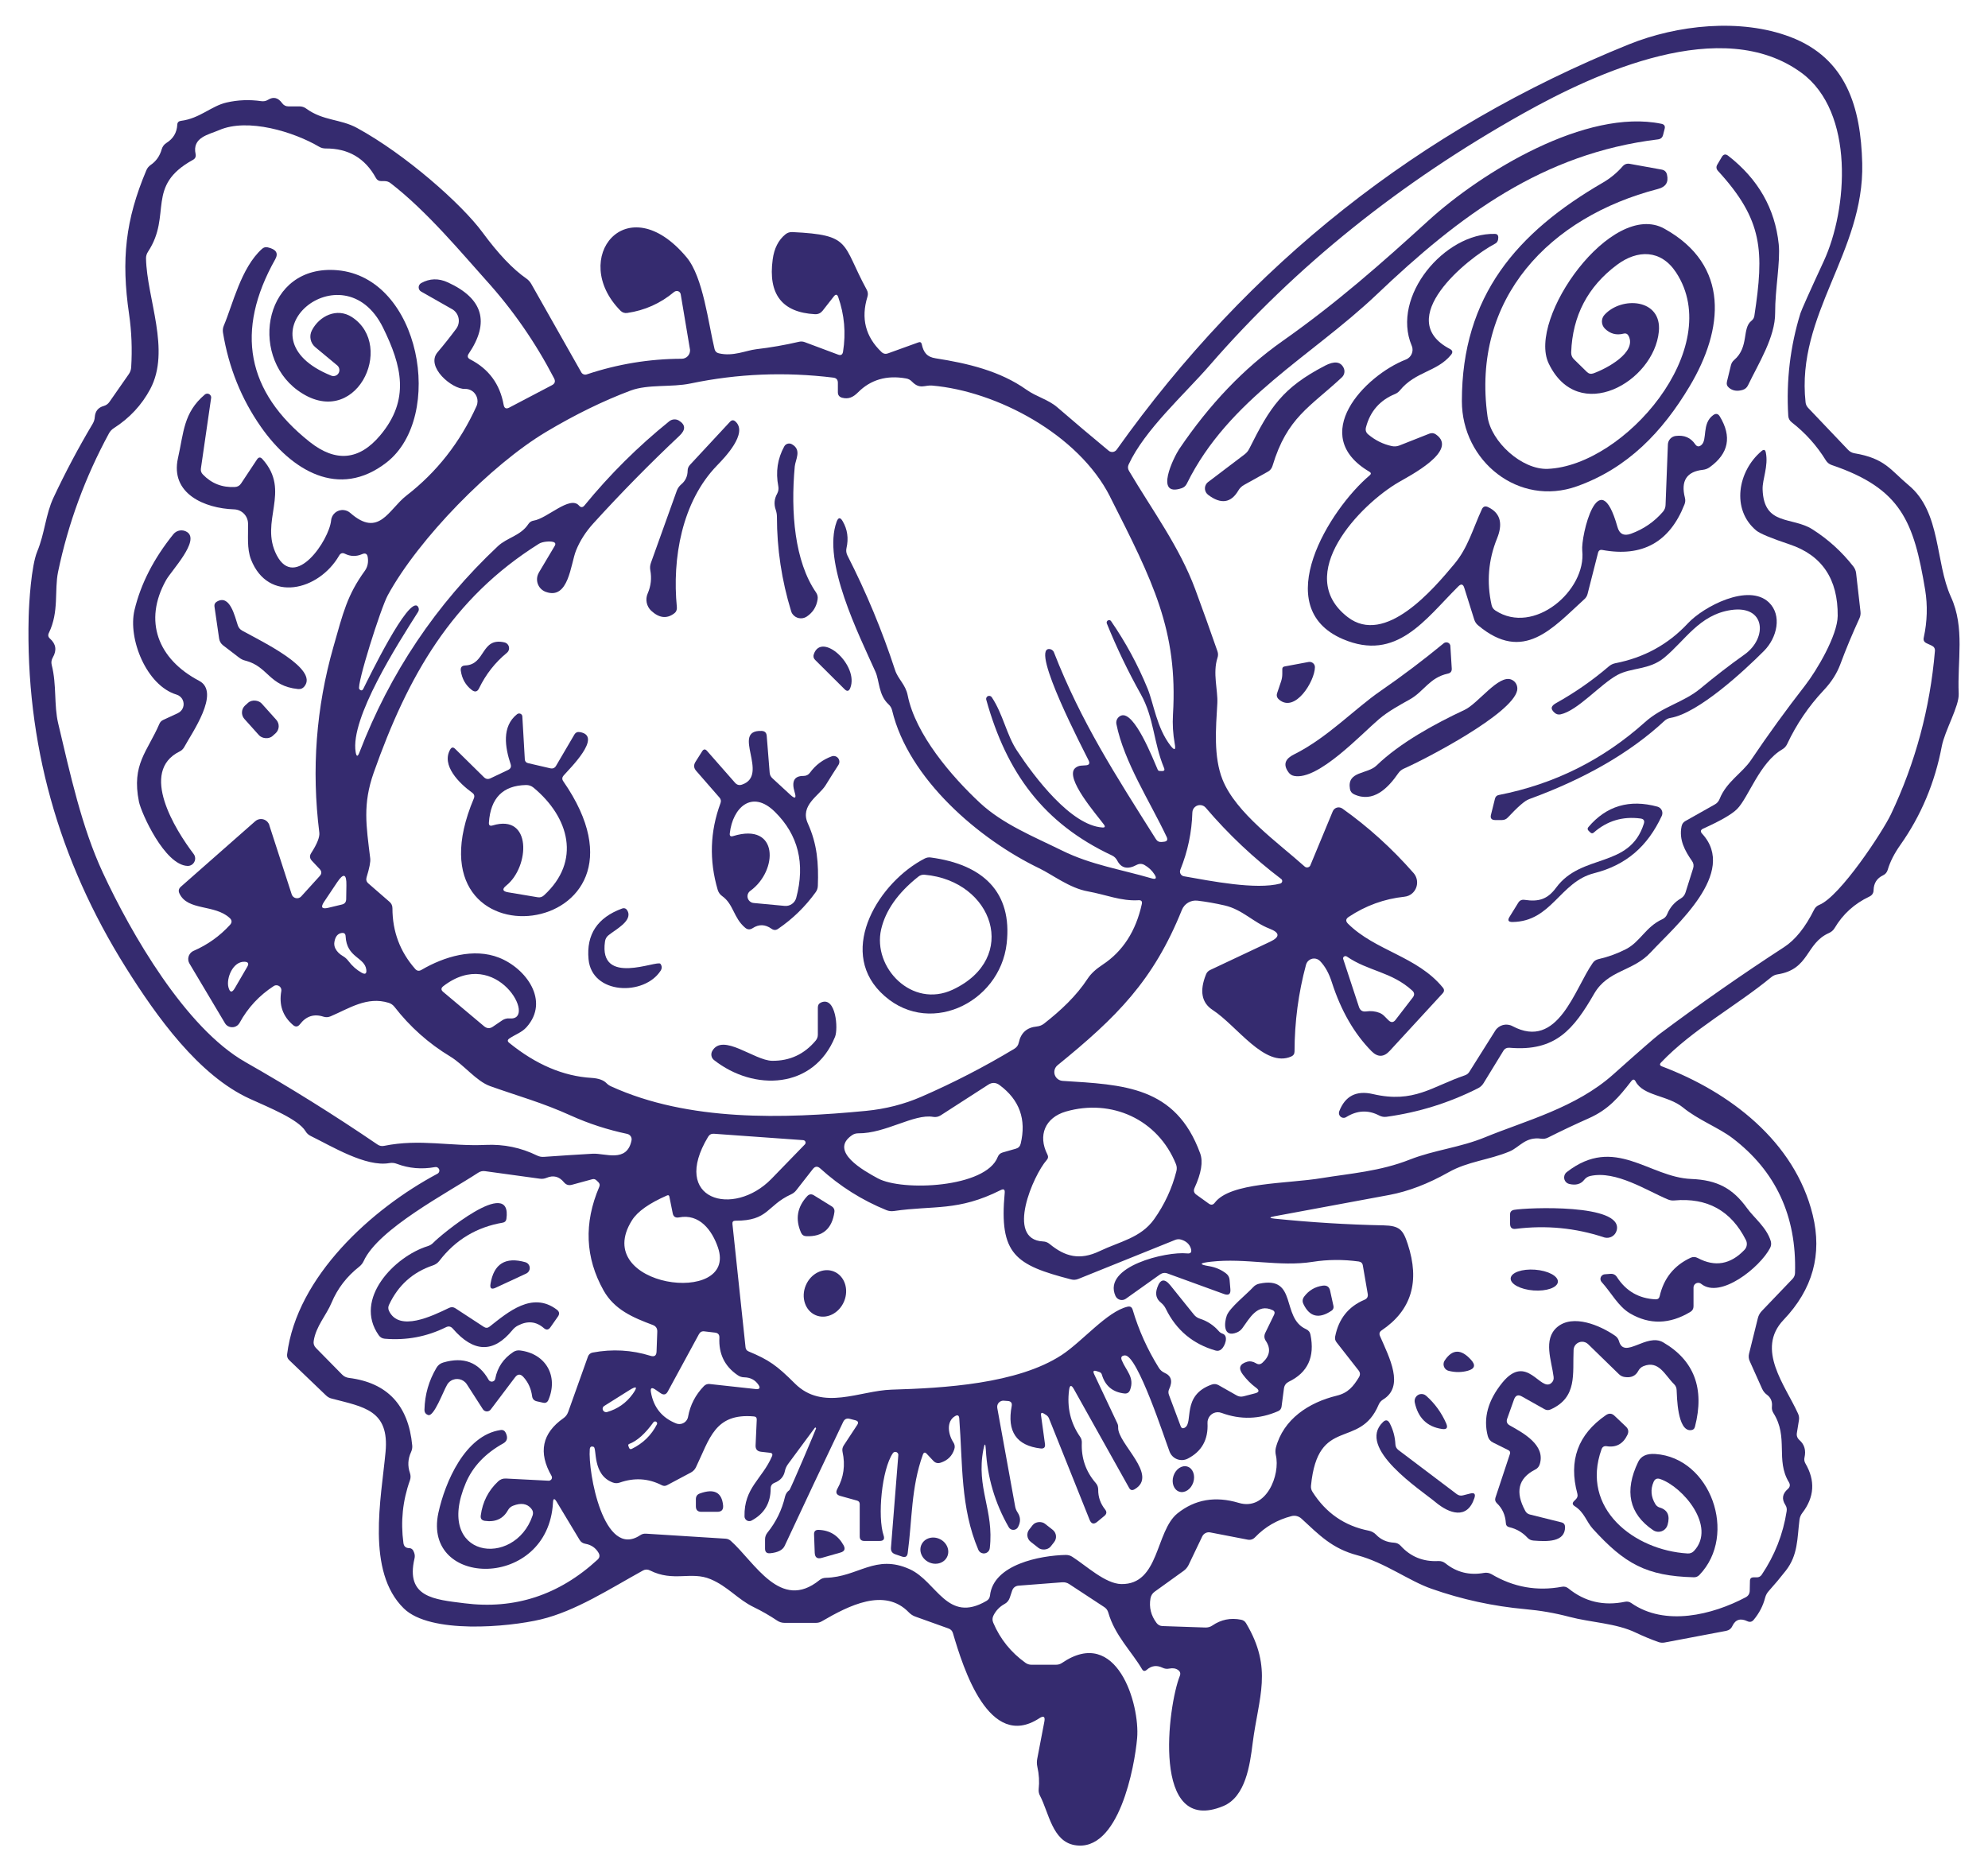 <?xml version="1.0" encoding="UTF-8"?> <svg xmlns="http://www.w3.org/2000/svg" id="_Слой_1" data-name="Слой 1" viewBox="0 0 273 257"> <defs> <style> .cls-1 { fill: #352b6f; } </style> </defs> <path class="cls-1" d="M79.83,51.14c.15,.25,.45,.37,.73,.28,4.25-1.42,8.6-2.14,13.05-2.15,.64,0,1.15-.52,1.15-1.15,0-.06,0-.12-.02-.19l-1.26-7.51c-.05-.3-.33-.5-.63-.45-.1,.02-.19,.06-.27,.12-1.89,1.58-4.04,2.54-6.45,2.89-.36,.05-.67-.06-.92-.31-7.1-7.18,.86-17.17,9.08-7.33,2.28,2.73,2.98,9.08,3.84,12.61,.08,.31,.27,.5,.58,.57,1.97,.47,3.71-.39,5.14-.56,1.97-.23,3.92-.57,5.86-1.02,.27-.07,.54-.05,.81,.05l4.57,1.71c.39,.15,.61,.01,.68-.4,.41-2.57,.19-5.07-.66-7.5-.14-.39-.34-.43-.6-.1l-1.55,1.98c-.27,.33-.61,.49-1.04,.47-4.52-.24-6.46-2.75-5.81-7.52,.2-1.51,.78-2.66,1.75-3.45,.27-.22,.58-.32,.93-.31,8.23,.39,6.75,1.52,10.23,7.91,.17,.31,.21,.64,.1,.98-.91,2.95-.27,5.48,1.93,7.58,.26,.25,.56,.31,.89,.19l4.18-1.51c.25-.09,.4-.01,.46,.25,.24,1.11,.7,1.76,1.92,1.94,4.35,.68,8.82,1.72,12.46,4.31,1.38,.98,2.99,1.34,4.24,2.42,2.37,2.05,4.72,4.03,7.05,5.96,.33,.27,.8,.22,1.07-.11,.01-.01,.02-.03,.03-.04,18.13-25.48,41.57-44.03,70.32-55.65,6.61-2.67,15.3-3.64,22.2-1.02,7.72,2.94,9.67,9.73,9.86,17.35,.3,12.17-9.1,20.74-7.78,32.82,.03,.29,.15,.55,.36,.77l5.48,5.76c.24,.25,.53,.41,.88,.47,4.21,.71,4.92,2.28,7.45,4.4,4.45,3.7,3.62,10.57,5.79,15.32,1.95,4.24,.86,8.78,1.07,13.31,.08,1.68-1.91,5.06-2.32,7.19-.95,5.02-2.85,9.54-5.69,13.56-.84,1.19-1.42,2.33-1.74,3.43-.11,.35-.32,.6-.64,.75-.84,.4-1.27,1.07-1.3,2.02,0,.42-.2,.72-.58,.9-2.05,.97-3.64,2.41-4.78,4.34-.18,.29-.43,.51-.74,.65-3.27,1.43-2.65,4.99-7.08,5.69-.33,.05-.62,.18-.87,.39-4.86,4-10.83,7.19-15.13,11.71-.23,.24-.19,.42,.12,.54,9.27,3.5,18.23,10.29,20.7,20.39,1.33,5.43,0,10.23-4,14.42-3.86,4.05,.24,9,1.99,12.88,.13,.29,.17,.59,.12,.9l-.28,1.73c-.07,.4,.05,.73,.35,1,.69,.61,.92,1.41,.69,2.41-.06,.27-.02,.53,.12,.78,1.39,2.37,1.25,4.65-.42,6.82-.21,.27-.33,.57-.38,.9-.33,2.6-.19,4.86-1.89,7.03-.74,.95-1.51,1.87-2.31,2.76-.25,.27-.43,.59-.52,.94-.29,1.13-.82,2.14-1.58,3.05-.23,.28-.52,.34-.85,.19-.96-.46-1.65-.24-2.07,.65-.17,.37-.46,.59-.86,.67l-8.45,1.6c-.28,.05-.56,.03-.83-.06-1.07-.38-2.1-.81-3.11-1.29-2.71-1.31-6.15-1.39-9.11-2.17-2-.53-4.02-.88-6.07-1.06-4.41-.4-8.71-1.33-12.88-2.8-3.11-1.08-6.38-3.59-10.18-4.6-3.48-.92-5.24-2.78-7.68-5.03-.37-.34-.88-.48-1.37-.35-1.97,.51-3.63,1.47-5,2.9-.29,.3-.63,.41-1.04,.33l-5.12-.99c-.45-.09-.9,.14-1.1,.55l-1.88,3.93c-.16,.32-.39,.59-.68,.8l-3.96,2.85c-.33,.23-.52,.55-.59,.94-.21,1.22,.07,2.34,.84,3.37,.21,.27,.48,.41,.81,.42l5.89,.2c.35,.01,.68-.08,.97-.28,1.18-.81,2.49-1.08,3.94-.79,.3,.06,.53,.22,.68,.48,3.73,6.27,1.71,10.11,.9,16.5-.37,2.97-.97,7.34-4.03,8.61-9.95,4.15-7.6-13.82-5.97-17.87,.13-.33,.06-.6-.23-.81-.32-.23-.72-.3-1.21-.2-.33,.07-.64,.03-.94-.12-.8-.38-1.52-.28-2.16,.29-.27,.23-.49,.2-.66-.11-1.39-2.38-3.72-4.6-4.62-7.75-.09-.31-.26-.56-.53-.74l-4.83-3.17c-.3-.2-.63-.28-.99-.25l-5.96,.46c-.45,.04-.75,.27-.9,.7l-.32,.96c-.13,.38-.37,.67-.72,.86-.67,.37-1.17,.89-1.51,1.56-.17,.33-.19,.66-.04,1.01,.95,2.24,2.43,4.08,4.43,5.51,.24,.17,.51,.26,.8,.26h3.4c.3,0,.57-.08,.82-.25,7.53-5.13,10.71,5.7,10.31,10.33-.33,3.84-2.5,15.79-8.6,14.69-3.05-.54-3.53-4.48-4.74-6.78-.15-.28-.21-.58-.18-.9,.11-1.02,.05-2.04-.18-3.06-.08-.37-.09-.73-.02-1.1l.98-5.12c.13-.69-.1-.85-.69-.46-6.92,4.52-10.46-6.92-11.86-11.67-.09-.33-.3-.55-.62-.66l-4.52-1.62c-.35-.12-.66-.32-.92-.59-3.34-3.46-8.26-.92-11.94,1.22-.25,.15-.53,.22-.82,.22h-4.3c-.37,0-.71-.1-1.02-.31-1.03-.69-2.11-1.31-3.22-1.85-2.17-1.04-3.56-2.85-5.93-3.84-2.69-1.13-5.08,.43-8.32-1.2-.32-.16-.63-.16-.94,0-4.57,2.52-9.27,5.59-14.06,6.73-4.46,1.06-15.18,2.03-18.8-1.51-5.21-5.09-3.1-15.12-2.51-21.49,.54-5.76-3-6.18-7.39-7.33-.3-.07-.56-.22-.79-.44l-5.06-4.85c-.22-.21-.31-.47-.28-.78,1.33-10.67,11.59-19.98,20.63-24.8,.24-.12,.35-.41,.23-.65-.1-.21-.33-.32-.55-.27-1.83,.33-3.58,.18-5.24-.45-.33-.13-.68-.16-1.03-.1-3.22,.57-7.9-2.31-10.79-3.72-.31-.15-.55-.37-.72-.66-1-1.64-4.97-3.23-7.62-4.44-7.07-3.2-12.87-11.37-17.04-18.01-9.33-14.87-13.79-30.93-13.36-48.17,.05-1.93,.35-6.99,1.18-9,1.05-2.54,1.14-5.07,2.24-7.41,1.63-3.47,3.42-6.84,5.37-10.12,.17-.29,.27-.59,.29-.92,.06-.81,.47-1.32,1.24-1.53,.32-.09,.58-.28,.77-.55l2.67-3.83c.19-.28,.3-.59,.32-.94,.15-2.45,.06-4.88-.29-7.29-1.09-7.46-.51-12.94,2.37-19.75,.13-.31,.33-.55,.6-.74,.75-.51,1.25-1.23,1.51-2.15,.11-.37,.32-.66,.65-.87,.93-.58,1.43-1.41,1.49-2.5,.01-.31,.18-.49,.49-.53,2.61-.33,4.17-2.04,6.27-2.52,1.57-.36,3.15-.42,4.76-.19,.35,.05,.67-.01,.97-.2,.72-.44,1.36-.28,1.91,.48,.21,.29,.5,.44,.86,.44h1.52c.34,0,.65,.1,.92,.3,2.35,1.71,4.69,1.41,6.98,2.66,6.67,3.64,14.37,10.45,17.24,14.35,2.17,2.95,4.17,5.05,6,6.32,.29,.2,.52,.45,.69,.75l6.87,12.14Zm184.35,36.41c.48-2.21,.54-4.39,.19-6.55-1.56-9.36-3.27-13.9-12.84-17.14-.34-.12-.6-.33-.79-.63-1.25-2.03-2.82-3.78-4.7-5.24-.29-.23-.45-.53-.47-.9-.29-4.83,.27-9.52,1.67-14.06,.15-.47,1.21-2.85,3.2-7.15,3.3-7.12,4.28-20.48-3.04-25.87-10.91-8.02-28.24-.02-38.16,5.53-16.97,9.5-31.34,21.05-43.13,34.64-3.5,4.02-8.91,8.84-11.12,13.61-.14,.3-.12,.59,.05,.88,3.21,5.43,6.92,10.4,9.1,16.27,1.05,2.83,2.06,5.67,3.05,8.51,.1,.29,.1,.59,0,.89-.68,2.08,.07,4.48-.02,6.22-.2,3.44-.54,7.37,.72,10.52,1.84,4.58,7.65,8.67,11.27,11.92,.2,.18,.51,.17,.7-.03,.04-.04,.07-.09,.09-.15l3.07-7.4c.19-.45,.7-.66,1.15-.47,.06,.02,.12,.06,.17,.09,3.55,2.52,6.81,5.47,9.78,8.86,.71,.82,.63,2.06-.18,2.78-.3,.27-.68,.43-1.09,.47-2.74,.29-5.29,1.21-7.64,2.77-.41,.27-.45,.58-.1,.93,3.77,3.74,9.5,4.47,13.02,8.77,.23,.27,.22,.54-.02,.8l-7.27,7.9c-.81,.88-1.64,.9-2.49,.05-2.38-2.41-4.2-5.57-5.46-9.48-.39-1.23-.93-2.2-1.62-2.91-.44-.45-1.16-.46-1.61-.02-.15,.14-.25,.33-.31,.52-1.05,3.89-1.57,7.86-1.58,11.91,0,.33-.15,.57-.45,.7-3.63,1.61-7.46-4.22-10.78-6.38-1.53-.99-1.84-2.62-.93-4.88,.11-.29,.31-.5,.6-.63l8.21-3.87c1.37-.65,1.35-1.24-.07-1.79-2.22-.85-3.72-2.62-6.16-3.19-1.31-.3-2.56-.52-3.75-.66-.92-.11-1.79,.41-2.14,1.27-3.92,9.75-8.99,14.76-17.07,21.33-.52,.42-.6,1.18-.18,1.7,.21,.26,.53,.43,.86,.45,8.36,.53,15.53,.71,18.9,9.95,.42,1.14,.16,2.72-.77,4.75-.17,.38-.09,.69,.25,.93l1.71,1.23c.31,.22,.59,.18,.82-.13,2.15-2.83,9.9-2.58,14.69-3.38,3.85-.63,8-.92,12.11-2.55,3.37-1.32,6.86-1.63,10.35-3.07,5.48-2.25,12.43-4.03,17.57-8.62,3.61-3.23,5.72-5.06,6.31-5.51,5.59-4.18,11.3-8.17,17.15-11.97,1.54-1,2.91-2.71,4.12-5.14,.15-.31,.39-.53,.71-.66,2.86-1.15,8.71-10.06,9.84-12.44,3.36-7.07,5.37-14.54,6.04-22.42,.03-.35-.12-.59-.43-.74l-.71-.33c-.35-.16-.48-.42-.39-.79ZM36.98,113.32l3.08,9.51c.13,.4,.57,.62,.97,.49,.13-.04,.24-.11,.33-.21l2.55-2.81c.28-.31,.28-.63,0-.94l-1.08-1.15c-.31-.33-.34-.68-.1-1.05,.82-1.27,1.19-2.21,1.12-2.81-1.09-8.69-.44-17.19,1.93-25.5,1.35-4.75,1.9-7.11,4.32-10.46,.38-.53,.51-1.16,.4-1.87-.07-.47-.33-.61-.77-.42-.81,.35-1.59,.33-2.36-.05-.34-.17-.61-.08-.8,.25-2.81,4.85-9.75,6.53-12.1,.54-.59-1.52-.37-3.3-.41-4.95-.02-1.06-.87-1.91-1.93-1.94-4-.13-8.79-2.14-7.69-7.04,.8-3.53,.74-6.22,3.68-8.72,.22-.19,.56-.17,.75,.06,.1,.12,.15,.27,.12,.42l-1.4,9.66c-.05,.32,.04,.6,.27,.83,1.19,1.24,2.65,1.81,4.4,1.72,.37-.02,.65-.18,.85-.49l2.18-3.29c.23-.34,.48-.36,.75-.05,4,4.44-.47,8.53,1.96,13.2,2.53,4.86,7.19-2.05,7.47-4.78,.08-.87,.85-1.51,1.73-1.42,.33,.03,.65,.17,.9,.39,3.94,3.47,5.26-.47,7.7-2.37,4.17-3.22,7.38-7.31,9.63-12.28,.38-.85,0-1.85-.84-2.23-.24-.11-.49-.16-.75-.15-1.74,.07-5.45-3.04-3.75-5.04,.86-1.01,1.71-2.08,2.55-3.21,.61-.82,.44-1.98-.38-2.59-.06-.04-.12-.09-.19-.12l-4.24-2.41c-.32-.18-.43-.59-.25-.91,.06-.11,.15-.19,.25-.25,1.17-.65,2.39-.69,3.67-.1,4.83,2.21,5.79,5.47,2.86,9.8-.22,.33-.15,.59,.2,.77,2.55,1.31,4.09,3.39,4.6,6.24,.09,.49,.35,.61,.78,.38l5.85-3.07c.41-.21,.51-.53,.3-.94-2.56-4.93-5.69-9.45-9.4-13.54-3.08-3.42-8.06-9.43-13.06-13.27-.25-.19-.52-.28-.82-.28h-.46c-.33,0-.57-.14-.73-.43-1.49-2.72-3.79-4.07-6.9-4.05-.32,0-.62-.07-.9-.24-3.48-2.05-9.81-3.99-13.73-2.28-1.46,.63-3.73,.99-3.23,3.29,.07,.35-.05,.62-.36,.79-6.56,3.6-2.83,7.52-6.17,12.61-.19,.29-.29,.6-.28,.94,.12,5.54,3.42,12.59,.58,17.93-1.17,2.19-2.83,3.98-5,5.37-.28,.18-.5,.41-.66,.7-3.27,6.02-5.61,12.37-7,19.05-.52,2.54,.16,5.44-1.26,8.37-.15,.3-.1,.56,.15,.78,.83,.74,.96,1.6,.39,2.59-.19,.33-.24,.67-.15,1.03,.7,2.74,.29,5.51,.89,8.03,1.64,6.93,3.23,14.25,6.12,20.47,3.89,8.37,11.34,21.33,19.56,26.02,6.2,3.53,12.26,7.31,18.17,11.34,.28,.19,.58,.25,.91,.18,4.93-1,9.09,.1,13.96-.13,2.47-.11,4.82,.37,7.04,1.46,.31,.15,.63,.21,.97,.18,2.23-.16,4.45-.3,6.68-.43,1.68-.09,4.69,1.29,5.32-1.82,.09-.41-.18-.81-.59-.9-2.69-.57-5.26-1.4-7.7-2.5-3.98-1.81-7.34-2.71-11.12-4.06-1.91-.68-3.59-2.92-5.5-4.08-2.96-1.79-5.51-4.06-7.65-6.82-.21-.26-.47-.44-.78-.54-2.98-.93-5.45,.78-8,1.86-.32,.13-.64,.15-.97,.04-1.3-.42-2.37-.07-3.22,1.04-.29,.37-.61,.41-.96,.1-1.41-1.21-1.94-2.76-1.6-4.66,.06-.37-.19-.72-.56-.78-.16-.03-.33,0-.47,.09-1.99,1.29-3.56,2.97-4.7,5.06-.31,.56-1.01,.77-1.58,.46-.18-.1-.33-.24-.43-.42l-4.87-8.18c-.35-.58-.15-1.33,.43-1.68,.05-.03,.09-.05,.14-.07,1.93-.84,3.59-2.03,4.99-3.56,.3-.33,.29-.65-.04-.95-2.06-1.91-5.78-.95-6.9-3.37-.17-.35-.1-.66,.19-.92l10.22-9c.5-.44,1.25-.39,1.69,.1,.11,.13,.2,.27,.25,.44Zm115.45-45.13c-4.33-8.55-15.58-14.48-24.43-15.24-1.01-.09-1.68,.57-2.76-.54-.23-.24-.5-.39-.83-.44-2.65-.47-4.85,.17-6.59,1.92-.67,.67-1.31,.96-2.18,.73-.39-.11-.58-.36-.58-.76v-1.29c0-.43-.21-.66-.63-.71-6.59-.81-13.12-.55-19.58,.8-2.65,.56-5.81,.07-8.26,.98-3.73,1.4-7.6,3.29-11.59,5.67-7.55,4.51-17.5,14.65-21.75,22.44-.98,1.8-4.32,12.39-3.91,12.88,.23,.26,.42,.24,.57-.07,.56-1.12,6.22-12.85,7.47-11.27,.17,.21,.18,.51,.04,.73-2.79,4.39-9.35,14.61-8.58,19.26,.11,.66,.28,.68,.52,.05,4.19-10.9,10.52-20.34,19-28.31,1.27-1.2,3.14-1.43,4.21-3.07,.17-.25,.4-.4,.7-.45,1.87-.28,4.99-3.5,6.24-2.07,.25,.29,.5,.28,.74,0,3.49-4.27,7.38-8.13,11.66-11.58,.38-.3,.91-.34,1.32-.09,.93,.57,.95,1.27,.06,2.1-4.09,3.85-8.03,7.86-11.82,12.03-1.05,1.16-1.84,2.4-2.37,3.72-.74,1.84-1,6.83-4.16,5.67-.95-.35-1.43-1.4-1.08-2.35,.04-.1,.09-.2,.14-.3l2.17-3.65c.17-.29,.1-.47-.23-.56-.47-.12-1.45-.04-1.92,.25-12.01,7.52-18.03,18.23-22.7,31.44-1.53,4.36-1.03,7.25-.48,11.77,.06,.47-.11,1.33-.5,2.6-.1,.33-.02,.62,.25,.85l2.9,2.52c.27,.23,.4,.53,.4,.88,0,3.21,1.05,5.98,3.12,8.33,.25,.29,.53,.33,.86,.14,3.14-1.84,7.19-3.05,10.66-1.68,3.69,1.45,7.01,5.93,3.77,9.55-.66,.73-1.51,.98-2.34,1.54-.29,.19-.3,.4-.03,.61,3.66,2.97,7.43,4.58,11.3,4.81,.96,.06,1.64,.3,2.05,.72,.18,.19,.39,.33,.63,.44,10.63,4.85,23.68,4.46,35,3.37,2.7-.26,5.24-.91,7.61-1.94,4.39-1.91,8.66-4.11,12.79-6.6,.31-.19,.51-.46,.59-.83,.29-1.35,1.11-2.09,2.48-2.22,.37-.04,.71-.17,1-.4,2.28-1.79,4.41-3.76,6.01-6.21,.42-.64,1.1-1.27,2.03-1.88,2.77-1.83,4.56-4.6,5.38-8.33,.08-.37-.07-.54-.44-.52-2.41,.15-4.5-.77-6.95-1.21-2.54-.45-4.88-2.3-6.69-3.17-8.29-3.99-17.97-12.29-20.21-21.69-.08-.33-.24-.6-.49-.83-1.39-1.28-1.24-3.25-1.81-4.5-2.29-5.12-7.32-15.11-5.32-20.58,.23-.61,.5-.64,.83-.07,.66,1.13,.83,2.36,.52,3.71-.07,.33-.03,.66,.12,.97,2.6,5.09,4.78,10.34,6.55,15.75,.41,1.27,1.44,1.97,1.74,3.49,1.07,5.36,6.02,11.12,9.91,14.75,3.16,2.94,7.35,4.62,11.31,6.57,3.93,1.94,8.03,2.57,12.25,3.8,.63,.19,.77,0,.41-.55-.34-.53-.79-.95-1.35-1.27-.36-.21-.72-.21-1.09-.02-1.23,.66-2.12,.46-2.66-.59-.17-.32-.41-.56-.73-.71-9.4-4.41-14.47-11.36-17.26-21.38-.07-.22,.06-.46,.28-.52,.18-.05,.38,.02,.48,.18,1.54,2.31,2.02,5.15,3.44,7.3,2.43,3.69,7.42,10.28,11.73,10.58,.37,.03,.44-.11,.22-.41-.96-1.31-5.45-6.41-3.94-7.75,.22-.19,.48-.3,.77-.33l.71-.05c.44-.03,.56-.25,.37-.66-.65-1.33-7.97-15.3-5.44-15.31,.29,0,.56,.17,.67,.45,3.75,9.6,8.45,16.85,14,25.65,.18,.29,.44,.43,.79,.4l.28-.03c.47-.03,.61-.26,.4-.69-2.27-4.81-5.85-10.28-6.89-15.47-.1-.5,.18-.99,.65-1.17,1.81-.67,4.39,5.99,5.02,7.42,.05,.13,.15,.19,.29,.19,.09,0,.19,0,.28,.01,.33,.01,.43-.13,.3-.43-1.46-3.52-1.36-6.86-3.19-10.12-1.75-3.13-3.31-6.37-4.67-9.73-.06-.18,.03-.37,.21-.43,.14-.05,.29,0,.37,.11,2.03,2.94,3.7,6.04,5.03,9.29,.84,2.07,1.24,5.36,3.14,7.82,.55,.71,.75,.62,.58-.27-.24-1.33-.32-2.67-.24-4,.69-11.56-2.75-18.28-8.65-29.93Zm23.52,52.53c-3.8-2.88-7.26-6.14-10.37-9.79-.37-.44-1.03-.49-1.47-.12-.23,.19-.36,.47-.37,.77-.08,2.72-.63,5.34-1.65,7.86-.14,.34,.02,.72,.35,.86,.05,.02,.09,.03,.14,.04,3.71,.65,9.89,1.89,13.24,1,.19-.06,.3-.25,.25-.44-.02-.07-.06-.14-.12-.18Zm-129.66,.46l-1.78,2.66c-.51,.76-.32,1.04,.57,.83l1.87-.45c.39-.09,.58-.33,.59-.73l.03-1.91c.03-1.59-.4-1.72-1.28-.4Zm1.55,10.79c.51,.68,1.12,1.22,1.83,1.62,.49,.27,.7,.13,.63-.43-.22-1.72-2.7-1.62-2.84-4.59-.02-.35-.2-.49-.55-.44-.52,.08-.85,.47-.98,1.18-.07,.34-.02,.66,.13,.96,.21,.41,.55,.75,1.01,1.02,.3,.17,.56,.4,.77,.68Zm142.24,7.55l.6,.6c.35,.34,.67,.32,.96-.06l2.38-3.09c.25-.33,.23-.64-.08-.93-2.86-2.61-6.03-2.64-8.99-4.68-.14-.1-.34-.07-.45,.07-.06,.08-.08,.19-.04,.29l2.16,6.57c.16,.48,.49,.68,.99,.61,.65-.09,1.26-.03,1.84,.2,.24,.1,.45,.24,.63,.42Zm-156.52-7.44c-1.6-.04-2.51,2.29-2.19,3.5,.2,.75,.49,.79,.88,.12l1.7-2.92c.27-.45,.14-.69-.39-.7Zm36.44,7.78c3.87,.35-1.81-10.06-9.12-4.43-.33,.26-.34,.52-.02,.79l5.62,4.72c.39,.32,.79,.34,1.2,.06l1.28-.87c.31-.21,.66-.3,1.04-.27Zm170.82,76.76h.43c.29,0,.51-.12,.67-.35,1.79-2.66,2.94-5.57,3.43-8.73,.05-.31,0-.6-.18-.87-.52-.81-.41-1.53,.34-2.18,.31-.27,.36-.59,.14-.95-1.85-3.06,0-6.14-2.12-9.49-.17-.27-.24-.57-.2-.89,.07-.69-.16-1.23-.69-1.62-.29-.21-.51-.49-.66-.82l-1.7-3.79c-.15-.33-.18-.68-.09-1.04l1.21-4.88c.09-.36,.27-.68,.52-.95l4.25-4.44c.21-.23,.32-.49,.33-.8,.23-7.81-2.64-13.99-8.59-18.52-1.89-1.44-4.72-2.5-6.8-4.21-2.08-1.69-5.45-1.56-6.5-3.57-.17-.32-.36-.34-.59-.05-1.71,2.21-3.14,3.91-5.85,5.11-1.87,.83-3.73,1.71-5.58,2.64-.29,.15-.61,.21-.94,.16-2.18-.31-2.97,1.17-4.35,1.75-2.85,1.19-5.7,1.35-8.38,2.86-2.81,1.59-5.52,2.62-8.11,3.11-5.23,.97-10.5,1.95-15.79,2.93-.75,.14-.75,.25,0,.33,5.01,.51,10.01,.82,14.98,.92,2.18,.05,2.67,.59,3.31,2.55,1.71,5.17,.51,9.13-3.59,11.88-.28,.19-.35,.45-.22,.76,1.31,3.01,3.39,6.92,.43,8.73-.28,.17-.48,.41-.61,.71-2.62,6.23-8.35,1.44-9.29,11.13-.03,.3,.04,.58,.2,.83,1.84,2.91,4.42,4.69,7.73,5.34,.4,.08,.74,.27,1.02,.56,.65,.68,1.48,1.04,2.47,1.09,.35,.02,.65,.16,.89,.42,1.37,1.51,3.1,2.21,5.17,2.1,.37-.02,.7,.09,.99,.32,1.53,1.23,3.29,1.67,5.29,1.31,.37-.07,.72,0,1.04,.18,3.02,1.79,6.24,2.36,9.67,1.72,.33-.06,.62,.02,.88,.23,2.25,1.83,4.84,2.44,7.79,1.83,.3-.06,.58,0,.83,.17,4.65,3.26,11.17,1.63,15.72-.78,.36-.19,.55-.49,.56-.9l.03-1.35c0-.33,.17-.49,.5-.49Zm-103.13-58.35l1.82-.52c.35-.1,.56-.32,.65-.67,.81-3.34-.15-6.03-2.89-8.06-.51-.38-1.04-.4-1.57-.05l-6.5,4.19c-.33,.21-.68,.29-1.07,.22-2.62-.45-6.54,2.3-10.27,2.26-.31,0-.6,.08-.86,.26-3.22,2.21,1.66,4.9,3.54,5.92,3.33,1.82,14.85,1.31,16.47-2.93,.13-.32,.35-.53,.68-.62Zm23.8,1.61c-2.49-6.18-8.87-9.03-15.12-7.23-2.85,.83-3.87,3.28-2.54,5.89,.15,.29,.11,.55-.1,.78-1.79,2-5.72,10.91-.5,11.17,.34,.01,.64,.13,.9,.34,2.13,1.76,4.15,2.28,6.85,1,2.77-1.33,5.66-1.81,7.5-4.38,1.43-2.01,2.46-4.21,3.07-6.62,.08-.33,.06-.64-.06-.95Zm-51.18-3.3l-12.28-.88c-.35-.02-.61,.12-.79,.42-5.23,8.68,3.47,11.13,8.69,5.78,1.53-1.57,3.07-3.15,4.6-4.74,.13-.13,.13-.35,0-.48-.06-.06-.14-.09-.22-.1Zm60.95,30.43c.4-.11,.81-.04,1.22,.21,.32,.2,.62,.17,.9-.09,1.01-.93,1.16-1.92,.45-2.98-.24-.36-.26-.73-.07-1.12l1.21-2.49c.13-.28,.06-.49-.22-.62-2.1-.99-3.19,1.2-4.16,2.5-.19,.25-.43,.44-.72,.56-1.94,.8-1.77-1.32-1.4-2.32,.41-1.09,2.7-2.89,3.6-3.87,.23-.26,.52-.43,.86-.5,5.31-1.13,2.94,4.68,6.41,6.24,.34,.15,.55,.4,.62,.77,.62,3.05-.38,5.21-2.99,6.46-.37,.19-.59,.49-.65,.9l-.33,2.51c-.04,.3-.2,.51-.48,.63-2.57,1.12-5.16,1.2-7.78,.23-.74-.27-1.55,.1-1.82,.84-.07,.18-.1,.37-.09,.56,.12,2.27-.79,3.9-2.72,4.89-.89,.45-1.97,.09-2.41-.79-.02-.05-.05-.1-.07-.15-.66-1.72-4.41-13.32-6.14-13.24-.46,.03-.6,.25-.43,.67,.6,1.46,1.79,2.35,1.13,4.09-.14,.35-.4,.51-.77,.47-1.62-.18-2.65-1.05-3.1-2.6-.05-.17-.17-.29-.34-.35l-.37-.12c-.43-.14-.54,0-.35,.41l3.18,6.74c.09,.18,.13,.37,.12,.58-.1,2.21,5.64,6.59,2.23,8.51-.31,.17-.55,.11-.72-.2l-7.59-13.57c-.35-.62-.57-.58-.66,.13-.31,2.38,.2,4.53,1.53,6.44,.16,.23,.23,.49,.22,.78-.09,2.11,.54,3.96,1.91,5.54,.23,.26,.34,.57,.34,.92-.01,1,.3,1.91,.95,2.72,.25,.32,.22,.61-.09,.87l-.98,.81c-.47,.4-.83,.31-1.06-.26l-5.57-13.91c-.09-.23-.24-.4-.45-.52l-.26-.16c-.31-.19-.44-.1-.39,.25l.54,3.93c.06,.46-.14,.66-.6,.61-3.31-.39-4.64-2.33-3.97-5.82,.08-.43-.1-.67-.53-.7l-.55-.04c-.47-.04-.88,.32-.91,.78,0,.07,0,.14,.01,.22l2.45,13.5c.05,.31,.17,.59,.34,.85,.43,.64,.44,1.31,.05,2.02-.2,.35-.64,.47-.99,.28-.11-.06-.21-.16-.27-.27-1.89-3.29-2.94-6.84-3.15-10.65-.05-.94-.16-.95-.34-.02-1.02,5.28,1.49,8.35,.88,13.54-.05,.45-.45,.77-.91,.72-.29-.03-.55-.22-.66-.49-2.47-5.81-2.14-11.8-2.62-18.05-.03-.42-.23-.52-.58-.31-1.26,.75-.92,2.56-.23,3.6,.19,.29,.24,.61,.13,.94-.29,.92-.91,1.54-1.87,1.85-.39,.13-.73,.05-1.01-.25l-.9-.96c-.24-.26-.42-.22-.54,.11-1.63,4.52-1.46,8.96-2.08,13.52-.06,.47-.32,.63-.77,.48l-.94-.32c-.43-.15-.62-.44-.59-.89l1.01-12.73c.02-.23-.15-.42-.38-.44-.15-.01-.29,.06-.37,.18-1.53,2.25-2.13,8.71-1.27,11.3,.17,.5-.01,.75-.54,.75h-2.11c-.42,0-.63-.21-.63-.62v-4.44c0-.25-.12-.41-.36-.48l-2.3-.64c-.55-.15-.68-.48-.41-.98,.87-1.56,1.11-3.25,.71-5.08-.07-.31-.01-.6,.16-.87l1.86-2.83c.21-.32,.12-.53-.25-.63l-.78-.2c-.41-.11-.71,.03-.9,.42-2.71,5.67-5.39,11.34-8.04,17.03-.27,.57-.93,.91-2,1.01-.46,.04-.69-.17-.69-.63v-1.28c0-.34,.11-.64,.32-.91,1.19-1.47,2-3.13,2.43-4.98,.09-.36,.28-.65,.59-.87,.16-.11,3.68-8.43,3.67-8.48-.05-.15-.12-.16-.21-.03l-3.65,4.94c-.21,.29-.36,.62-.43,.97-.15,.75-.63,1.29-1.42,1.6-.35,.14-.53,.4-.53,.78,0,2-.88,3.47-2.62,4.4-.32,.17-.72,.05-.89-.27-.05-.09-.08-.19-.08-.3-.08-3.94,2.42-5.12,3.77-8.25,.13-.29,.03-.46-.28-.49l-1.23-.14c-.51-.06-.76-.35-.74-.87l.16-3.54c.01-.27-.12-.42-.39-.44-5.39-.48-6.08,3.09-7.96,6.98-.15,.31-.38,.55-.69,.72l-3.29,1.75c-.23,.12-.47,.12-.7,0-1.85-.95-3.78-1.07-5.8-.36-.32,.11-.64,.1-.95-.02-2.83-1.06-2.14-4.71-2.62-4.89-.33-.12-.5-.01-.53,.33-.26,3.09,1.89,15.16,6.93,11.8,.24-.16,.5-.23,.79-.21l10.95,.69c.26,.02,.49,.12,.69,.29,3.31,2.96,6.83,9.74,12.18,5.4,.25-.21,.55-.31,.88-.32,4.44-.1,6.79-3.32,11.52-1.18,3.72,1.69,5.13,7.52,10.54,4.35,.28-.16,.44-.4,.48-.73,.46-4.28,6.9-5.51,10.41-5.58,.33,0,.63,.08,.9,.26,1.92,1.23,4.52,3.69,6.71,3.74,5.27,.1,4.68-7.26,7.73-9.71,2.4-1.92,5.2-2.4,8.41-1.44,3.79,1.14,5.74-3.85,5.09-6.58-.07-.33-.07-.65,0-.97,1.03-3.96,4.54-6.24,8.36-7.17,1.57-.38,2.29-1.28,3.06-2.54,.19-.32,.18-.63-.05-.92l-3.03-3.87c-.19-.24-.25-.51-.19-.8,.48-2.43,1.82-4.11,4.02-5.04,.37-.15,.52-.43,.45-.82l-.67-3.89c-.05-.32-.24-.5-.57-.55-2.13-.29-4.24-.28-6.33,.05-4.55,.72-9.19-.56-13.95-.02-1.61,.18-1.7,.38-.27,.61,.89,.15,1.67,.48,2.35,1.01,.28,.22,.44,.51,.47,.86l.11,1.29c.06,.68-.23,.9-.87,.67l-7.75-2.82c-.37-.14-.73-.09-1.06,.14l-4.68,3.33c-.43,.3-1.02,.2-1.32-.22-.04-.05-.07-.11-.1-.17-1.81-4.05,6.99-6.14,9.81-5.84,.52,.06,.7-.16,.55-.66-.19-.61-.64-1.02-1.33-1.23-.29-.09-.57-.07-.84,.04l-13.3,5.36c-.33,.13-.66,.15-.99,.06-7.64-1.98-9.9-3.42-9.11-11.9,.04-.45-.14-.57-.54-.37-5.88,2.96-9.19,2.08-14.68,2.88-.35,.05-.69,.01-1.02-.12-3.37-1.37-6.39-3.28-9.08-5.72-.38-.35-.73-.32-1.04,.09l-2.25,2.88c-.19,.25-.43,.44-.71,.57-3.4,1.56-3.07,3.65-7.67,3.63-.3,0-.43,.15-.4,.44l1.8,16.95c.03,.27,.17,.46,.42,.56,2.78,1.16,3.86,1.91,6.36,4.41,3.83,3.81,8.9,.97,13.28,.84,7.1-.21,17.26-.77,23.36-4.76,2.87-1.89,6.22-5.97,9.03-6.63,.37-.09,.6,.05,.71,.41,.83,2.81,2.03,5.47,3.6,7.99,.19,.3,.44,.52,.76,.67,.95,.41,1.16,1.16,.65,2.25-.12,.25-.13,.51-.03,.78l1.61,4.3c.11,.29,.3,.36,.57,.21,1.23-.68-.49-4.44,3.7-5.92,.32-.11,.63-.09,.93,.08l2.49,1.41c.29,.17,.6,.21,.93,.13l1.58-.41c.6-.15,.65-.41,.15-.78-.68-.5-1.28-1.1-1.81-1.81-.65-.86-.45-1.44,.58-1.75Zm-89.88-1.26c2.71-.51,5.37-.36,7.96,.45,.53,.16,.8-.03,.82-.58l.1-2.73c.02-.46-.19-.77-.62-.93-2.72-1.02-5.26-2.09-6.75-4.73-2.53-4.51-2.73-9.25-.6-14.23,.11-.25,.07-.46-.12-.65l-.25-.24c-.17-.17-.37-.23-.6-.16l-2.79,.76c-.44,.12-.8,0-1.09-.35-.65-.79-1.44-1-2.37-.61-.31,.13-.63,.17-.96,.12l-7.49-1.03c-.34-.05-.66,.02-.95,.21-4.21,2.76-13.71,7.71-15.73,12.14-.14,.3-.34,.55-.6,.76-1.72,1.35-2.99,3-3.81,4.96-.71,1.71-2.15,3.23-2.45,5.25-.06,.37,.04,.68,.3,.95l3.59,3.65c.26,.27,.57,.42,.94,.47,5.28,.66,8.18,3.75,8.7,9.28,.03,.31-.03,.61-.16,.9-.44,.95-.49,1.92-.15,2.89,.11,.34,.11,.68-.01,1.01-.99,2.77-1.29,5.64-.89,8.59,.06,.47,.33,.7,.8,.71,.31,0,.54,.21,.67,.61,.1,.27,.12,.54,.05,.82-1.25,5.35,2.74,5.62,6.85,6.14,6.9,.88,13-1.12,18.29-5.99,.29-.27,.34-.58,.14-.93-.4-.69-1.01-1.11-1.82-1.25-.35-.06-.61-.24-.79-.54l-3.16-5.25c-.3-.49-.46-.45-.49,.12-.65,12.04-17.96,11.76-15.74,1.43,.91-4.19,3.66-10.67,8.54-11.38,.33-.05,.56,.08,.71,.38,.32,.66,.21,1.14-.33,1.45-2.47,1.37-4.19,3.18-5.15,5.43-4.42,10.39,6.7,11.75,9.16,4.5,.13-.37,.06-.7-.19-.99-.57-.67-1.39-.8-2.47-.38-.31,.12-.55,.32-.71,.61-.66,1.19-1.72,1.68-3.19,1.47-.43-.07-.61-.31-.55-.74,.25-1.86,1.04-3.42,2.39-4.68,.3-.28,.65-.41,1.06-.39l5.87,.3c.24,.01,.45-.18,.46-.42,0-.08-.02-.17-.06-.24-1.85-3.21-1.31-5.86,1.64-7.93,.3-.21,.51-.49,.64-.84l2.72-7.62c.11-.3,.32-.48,.64-.55Zm17.22-14.41c-.81-2.39-2.55-4.7-5.36-4.15-.48,.09-.77-.1-.86-.57l-.46-2.29c-.04-.18-.14-.23-.31-.16-2.45,1.07-4.06,2.2-4.82,3.41-5.81,9.21,14.57,11.89,11.81,3.76Zm-7.88,19.99l-.74-.51c-.49-.33-.69-.21-.59,.38,.36,2.07,1.51,3.5,3.45,4.28,.62,.25,1.33-.05,1.58-.67,.03-.08,.06-.16,.07-.25,.29-1.6,1.01-3,2.17-4.2,.22-.23,.49-.32,.8-.29l6.3,.69c.57,.06,.7-.15,.37-.62-.45-.64-1.08-.97-1.91-.99-.35,0-.66-.11-.94-.31-1.77-1.21-2.6-2.92-2.49-5.13,.02-.42-.18-.65-.6-.7l-1.45-.17c-.34-.05-.59,.08-.76,.39l-4.27,7.86c-.24,.45-.57,.53-.99,.24Zm-7.36,2.59c1.45-.42,2.63-1.24,3.52-2.47,.73-1.01,.57-1.18-.48-.52l-3.42,2.15c-.22,.13-.29,.41-.15,.63,.11,.18,.33,.26,.53,.21Zm6.39,1.38c-1.14,1.59-2.26,2.59-3.35,3-.11,.05-.15,.13-.12,.24,.03,.09,.07,.19,.1,.28,.08,.19,.21,.24,.39,.15,1.53-.75,2.68-1.87,3.45-3.38,.06-.14-.01-.31-.15-.36-.11-.05-.24-.01-.32,.07Z"></path> <path class="cls-1" d="M196.18,30.27c7.34-6.68,21.63-15.4,31.97-13.27,.4,.08,.55,.32,.44,.71l-.21,.82c-.09,.36-.32,.56-.69,.61-15.85,1.93-27.26,10.47-38.63,21.3-8.99,8.54-20.33,14.31-26.08,25.98-.15,.31-.39,.52-.72,.63-3.8,1.27-1.06-4.28-.34-5.36,4.18-6.19,8.92-11.14,14.21-14.86,7.43-5.23,13.57-10.65,20.05-16.56Z"></path> <path class="cls-1" d="M240.92,43.35c1.34-8.84,1.21-13.11-4.99-19.87-.25-.27-.29-.57-.1-.88l.62-1.05c.23-.38,.52-.43,.87-.16,4.12,3.2,6.43,7.25,6.94,12.14,.25,2.41-.51,6.25-.49,9.42,.02,3.36-2.3,6.98-3.73,9.97-.15,.31-.38,.51-.71,.62-.75,.23-1.39,.14-1.9-.29-.27-.22-.36-.5-.28-.84l.55-2.26c.07-.28,.21-.51,.43-.7,2.1-1.8,1.05-4.36,2.39-5.4,.23-.18,.36-.41,.4-.7Z"></path> <path class="cls-1" d="M222.95,45.82c-.99,.25-1.84,.02-2.56-.69-.52-.52-.55-1.36-.05-1.9,2.35-2.57,7.89-2.22,7.46,2.29-.66,6.94-11.08,12.86-15.13,4.39-2.96-6.19,8.66-22.52,15.88-18.51,9.06,5.02,8.16,13.82,3.47,21.66-3.74,6.26-8.51,11.24-15.46,13.72-8.01,2.86-15.82-3.45-15.81-11.71,0-14.42,7.56-23.15,19.38-30,1.01-.59,1.91-1.33,2.69-2.22,.27-.31,.6-.42,.99-.35l4.37,.79c.41,.07,.65,.31,.74,.71,.24,1.05-.19,1.68-1.24,1.95-14.81,3.83-25.67,14.97-23.41,31.23,.48,3.51,4.75,7.36,8.28,7.21,10.5-.44,24.46-16.58,17.61-26.98-2.08-3.16-5.3-3.14-8.11-1.04-4.01,2.99-6.11,7-6.29,12.01-.01,.38,.11,.7,.38,.96l1.79,1.75c.25,.24,.54,.3,.87,.19,1.84-.66,5.99-2.87,4.85-5.14-.15-.29-.38-.4-.7-.32Z"></path> <path class="cls-1" d="M219.45,75.91l-1.44,5.66c-.07,.27-.21,.51-.42,.7-4.37,3.97-8.37,8.85-14.62,3.6-.25-.21-.42-.47-.52-.78l-1.37-4.36c-.16-.52-.43-.59-.82-.2-4.55,4.52-8.46,10.4-15.85,7.24-10.22-4.37-1.81-17.86,3.68-22.49,.22-.19,.21-.35-.04-.5-8.47-4.98-.66-13.19,5-15.4,.75-.29,1.12-1.13,.83-1.87,0-.01-.01-.03-.02-.04-2.85-6.77,4.53-15.51,11.41-15.35,.32,0,.48,.17,.48,.49,0,.41-.14,.7-.43,.85-3.92,2.06-14.04,10.36-6.22,14.46,.39,.2,.44,.47,.16,.81-1.92,2.35-4.88,2.27-7.01,4.87-.19,.23-.41,.4-.68,.51-2.09,.86-3.42,2.39-3.99,4.58-.1,.39,0,.71,.3,.96,.96,.81,2.04,1.35,3.24,1.61,.36,.08,.71,.05,1.05-.08l4.1-1.62c.33-.13,.64-.1,.93,.11,3.15,2.21-3.67,5.7-5.11,6.54-5.33,3.09-14.53,12.7-7.04,18.52,5.18,4.03,11.82-3.87,14.66-7.27,1.87-2.23,2.56-4.86,3.78-7.51,.18-.4,.47-.5,.86-.31,1.83,.87,1.98,2.44,1.24,4.28-1.21,2.97-1.46,6.03-.76,9.17,.07,.32,.25,.57,.52,.75,5.28,3.47,12.52-2.75,11.93-8.22-.21-1.97,2.26-12.4,4.83-3.27,.27,.99,.89,1.3,1.86,.95,1.75-.64,3.21-1.65,4.39-3.02,.23-.27,.35-.58,.36-.93l.32-8.3c.02-.6,.47-1.1,1.07-1.18,1.17-.15,2.06,.23,2.68,1.14,.23,.33,.5,.38,.82,.13,.91-.7,.04-2.96,1.65-4.13,.37-.27,.68-.21,.91,.18,1.68,2.77,1.22,5.09-1.37,6.96-.29,.21-.6,.33-.95,.37-2.23,.24-3.06,1.52-2.47,3.84,.08,.31,.06,.61-.06,.91-2.03,5.18-5.78,7.27-11.27,6.26-.32-.06-.52,.07-.6,.38Z"></path> <path class="cls-1" d="M46.32,50.19l-3.01-2.5c-.69-.57-.89-1.53-.48-2.32,1.02-1.98,3.43-3.16,5.49-1.83,6.11,3.97,.44,15.81-7.45,10.06-6.73-4.91-4.57-17.35,5.45-16.49,11.45,.99,14.79,20.11,6.79,26.38-6.59,5.15-13.13,1.07-17.28-4.87-2.69-3.84-4.42-8.15-5.21-12.94-.05-.33-.02-.64,.11-.95,1.22-2.86,2.36-7.96,5.25-10.55,.23-.21,.49-.28,.79-.21,1.15,.26,1.49,.8,1.03,1.63-5.54,9.84-3.96,18.2,4.73,25.09,3.57,2.83,6.79,2.53,9.67-.89,4.14-4.92,2.98-9.55,.4-14.8-5.47-11.12-20.33,1.26-7.11,6.59,.42,.17,.9-.04,1.06-.46,.13-.33,.03-.71-.23-.94Z"></path> <path class="cls-1" d="M165.9,67.95c-.48-.37-.58-1.06-.21-1.54,.06-.08,.13-.15,.21-.21l5.01-3.8c.27-.21,.49-.46,.64-.77,2.88-5.77,4.59-8.38,10.4-11.41,1.27-.66,2.12-.57,2.55,.27,.23,.44,.14,.99-.23,1.33-4.36,4.08-7.51,5.47-9.52,12.15-.11,.36-.32,.63-.65,.81l-3.27,1.82c-.33,.19-.59,.44-.78,.77-1.01,1.72-2.4,1.91-4.15,.58Z"></path> <path class="cls-1" d="M89.42,83.87c-.64-.61-.83-1.55-.48-2.36,.45-1.03,.57-2.1,.36-3.21-.06-.35-.03-.68,.09-1.01l3.55-9.9c.13-.34,.33-.63,.6-.86,.59-.49,.88-1.12,.89-1.9,0-.3,.11-.56,.32-.79l5.49-5.91c.25-.27,.5-.28,.77-.03,1.73,1.6-1.48,4.93-2.53,6.01-4.85,4.99-6.19,12.79-5.53,19.48,.03,.36-.09,.65-.38,.86-1.01,.76-2.06,.63-3.15-.38Z"></path> <path class="cls-1" d="M107.7,61.3c.2-.36,.66-.5,1.03-.3,1.41,.77,.5,2.12,.41,3.05-.58,6.33-.01,13.06,2.92,17.31,.19,.28,.27,.59,.22,.93-.15,1.03-.65,1.82-1.5,2.39-.65,.43-1.53,.26-1.97-.38-.08-.11-.13-.24-.17-.37-1.3-4.24-1.95-8.56-1.95-12.96,0-.33-.06-.66-.17-.98-.26-.76-.19-1.49,.2-2.19,.17-.32,.23-.66,.16-1.02-.38-1.97-.11-3.79,.82-5.48Z"></path> <path class="cls-1" d="M228.94,125.55c.38-.93,1-1.65,1.87-2.16,.33-.2,.55-.48,.66-.85l1.04-3.3c.11-.36,.06-.69-.15-.99-.97-1.39-1.82-2.91-1.44-4.77,.07-.33,.24-.57,.53-.73l4.03-2.27c.31-.17,.54-.43,.67-.77,.94-2.37,3.11-3.54,4.32-5.35,2.35-3.49,4.82-6.89,7.41-10.22,1.63-2.1,4.45-6.88,4.48-9.55,.05-5.06-2.15-8.34-6.61-9.83-2.55-.85-4.07-1.49-4.57-1.9-3.47-2.89-2.54-8.17,.73-10.92,.31-.26,.5-.19,.58,.2,.38,1.88-.49,3.69-.44,5.08,.17,5.04,4.03,3.68,6.85,5.48,2.14,1.36,4.01,3.05,5.6,5.08,.22,.28,.35,.59,.39,.94l.6,5.27c.04,.33-.01,.65-.16,.96-.95,2.07-1.83,4.17-2.62,6.3-.47,1.25-1.22,2.43-2.27,3.54-2.06,2.19-3.74,4.66-5.03,7.41-.15,.31-.37,.54-.66,.71-3.11,1.81-4.63,6.6-6.2,8.19-.72,.72-2.27,1.62-4.65,2.69-.38,.17-.43,.41-.15,.71,4.93,5.37-3.7,12.65-7.07,16.29-2.46,2.66-5.87,2.39-7.77,5.69-2.81,4.86-5.28,7.96-11.61,7.41-.37-.03-.66,.11-.85,.42l-2.72,4.44c-.19,.31-.44,.54-.76,.7-3.97,2.01-8.15,3.31-12.56,3.92-.36,.05-.7-.01-1.02-.18-1.51-.79-3.02-.71-4.52,.22-.3,.2-.7,.11-.9-.2-.11-.18-.13-.39-.06-.59,.81-2.11,2.35-2.9,4.63-2.37,5.64,1.31,8.13-1.05,12.64-2.58,.26-.09,.46-.25,.6-.48l3.55-5.64c.5-.8,1.54-1.07,2.37-.63,6.26,3.34,8.51-5.1,11.02-8.67,.19-.28,.46-.46,.79-.53,1.35-.31,2.61-.77,3.79-1.38,1.94-1,2.69-3.05,4.97-4.1,.31-.14,.54-.37,.67-.69Z"></path> <path class="cls-1" d="M27.35,93.5c2.99,1.57-1.03,7.19-2.04,9.08-.15,.27-.36,.48-.64,.62-5.59,2.75-.61,10.75,1.93,14.09,.34,.45,.24,1.09-.21,1.43-.19,.14-.41,.21-.64,.2-3.15-.12-6.36-7.29-6.67-8.82-1.04-5.16,1.16-6.86,2.81-10.7,.11-.25,.29-.43,.54-.54l1.99-.92c.69-.32,.99-1.13,.67-1.81-.16-.36-.48-.63-.85-.74-4.11-1.23-6.71-7.66-5.77-11.61,.86-3.6,2.64-7.07,5.34-10.42,.46-.56,1.26-.69,1.87-.3,1.83,1.16-2.11,5.26-2.87,6.6-3.15,5.61-1.14,10.86,4.54,13.84Z"></path> <path class="cls-1" d="M239.56,89.89c3.2-2.28,2.9-6.83-1.87-6.11-4.34,.66-6.25,4.15-9.16,6.55-2.06,1.7-4.5,1.32-6.43,2.37-2.34,1.27-5.44,4.89-7.78,5.4-.31,.07-.59,0-.83-.21-.67-.58-.45-.97,.23-1.35,2.58-1.44,4.99-3.12,7.22-5.03,.25-.21,.53-.35,.85-.42,3.97-.77,7.3-2.59,9.99-5.48,2.17-2.33,8.34-5.55,11.13-2.88,1.84,1.77,1.13,4.85-.67,6.66-2.73,2.74-9,8.55-12.83,9.2-.32,.05-.6,.19-.83,.4-4.69,4.36-10.89,7.95-18.6,10.76-.57,.2-1.54,1.04-2.91,2.51-.22,.24-.49,.36-.82,.36h-.92c-.51,0-.71-.25-.58-.74l.55-2.21c.07-.27,.25-.44,.52-.49,7.61-1.49,14.29-4.82,20.06-9.99,2.42-2.18,5.33-2.71,7.66-4.66,1.95-1.62,3.95-3.17,6.02-4.64Z"></path> <path class="cls-1" d="M33.28,86.62c2.76,1.52,10.52,5.25,8.51,7.66-.22,.27-.5,.38-.85,.35-4.03-.41-4.08-3.09-7.23-3.9-.33-.08-.62-.22-.89-.43l-2.18-1.67c-.31-.24-.49-.55-.55-.94l-.64-4.4c-.04-.29,.07-.51,.32-.66,1.81-1.09,2.49,2.08,2.88,3.23,.11,.34,.32,.59,.63,.76Z"></path> <path class="cls-1" d="M64.79,94.76c-.85-.65-1.35-1.54-1.51-2.65-.06-.46,.14-.7,.6-.72,2.84-.11,2.13-3.91,5.39-3.17,.44,.1,.72,.54,.62,.98-.04,.18-.14,.33-.28,.45-1.62,1.33-2.89,2.95-3.82,4.87-.23,.49-.57,.57-1,.24Z"></path> <path class="cls-1" d="M177.72,106.56c-.32-.06-.58-.22-.77-.49-.84-1.14-.38-1.91,.76-2.47,4.59-2.29,8.26-6.22,11.9-8.73,2.95-2.03,5.83-4.21,8.65-6.53,.24-.19,.59-.16,.79,.07,.07,.09,.12,.2,.12,.32l.19,3.06c.03,.4-.15,.64-.54,.72-2.52,.55-3.29,2.46-5.2,3.53-1.43,.8-2.96,1.63-4.23,2.7-2.45,2.08-8.37,8.46-11.67,7.82Z"></path> <path class="cls-1" d="M111.76,89.83c1.09-3.13,6.23,1.58,5,4.66-.18,.45-.44,.5-.78,.16l-4.04-4.02c-.23-.23-.29-.49-.18-.8Z"></path> <path class="cls-1" d="M176.09,92.56v-.67c0-.2,.1-.32,.29-.36l3.32-.62c.4-.07,.79,.19,.86,.59,0,.05,.01,.09,.01,.14-.02,1.9-2.72,6.33-4.93,4.43-.29-.25-.38-.55-.25-.91l.53-1.57c.11-.33,.17-.68,.17-1.03Z"></path> <path class="cls-1" d="M207.55,93.33c.59,.24,.92,.87,.79,1.5-.7,3.22-12.46,9.36-15.56,10.73-.31,.14-.57,.35-.76,.63-1.41,2.04-3.44,4.12-6.08,2.89-.31-.15-.5-.39-.56-.73-.43-2.49,2.37-1.99,3.65-3.22,3.23-3.13,8.03-5.74,12.09-7.64,1.88-.88,4.67-4.89,6.43-4.16Z"></path> <rect class="cls-1" x="34.16" y="95.98" width="3.18" height="5.64" rx="1.32" ry="1.32" transform="translate(-56.84 49.13) rotate(-41.9)"></rect> <path class="cls-1" d="M72.5,104.8l3.06,.71c.35,.08,.62-.03,.8-.34l2.51-4.28c.17-.29,.43-.41,.76-.35,3.22,.53-1.47,5.08-2.23,5.96-.22,.25-.24,.52-.05,.79,15.27,22.02-22.42,26.36-12.28,2.36,.13-.32,.06-.58-.22-.78-1.79-1.29-4.29-3.77-3.02-5.95,.18-.31,.4-.34,.66-.09l3.96,3.9c.27,.27,.58,.32,.92,.15l2.4-1.14c.35-.17,.47-.43,.35-.8-.76-2.29-1.25-5.17,.89-6.86,.2-.15,.48-.12,.63,.07,.06,.07,.09,.16,.09,.25l.34,5.89c.02,.27,.16,.44,.43,.51Zm-.28,3.01c-3.16,.07-4.85,1.78-5.08,5.15-.03,.38,.14,.51,.51,.4,5.42-1.65,5.1,5.66,1.88,8.25-.61,.49-.53,.8,.24,.93l4.06,.68c.33,.06,.62-.03,.87-.26,5.15-4.71,3.46-10.72-1.42-14.78-.31-.26-.66-.38-1.06-.37Z"></path> <path class="cls-1" d="M111.24,106.1c.76-1.04,1.75-1.78,2.97-2.23,.41-.15,.86,.06,1.01,.47,.08,.23,.06,.48-.07,.69-.61,.94-1.2,1.88-1.78,2.82-.89,1.43-3.55,2.74-2.44,5.22,1.3,2.87,1.49,5.48,1.38,8.58-.01,.33-.11,.62-.3,.88-1.43,1.98-3.15,3.66-5.16,5.03-.3,.21-.6,.2-.9-.01-.87-.62-1.73-.65-2.6-.08-.36,.23-.7,.21-1.02-.06-1.62-1.36-1.57-3.22-3.16-4.35-.3-.21-.5-.5-.61-.85-1.19-4.05-1.06-8.02,.38-11.91,.11-.29,.06-.54-.14-.77l-3.2-3.67c-.34-.39-.37-.8-.09-1.24l.91-1.44c.2-.32,.42-.34,.67-.06l3.84,4.37c.27,.31,.59,.39,.97,.26,3.83-1.3-1.59-7.51,2.67-7.37,.45,.01,.69,.24,.72,.69l.4,5.01c.02,.33,.15,.6,.4,.82l2.44,2.25c.66,.61,.86,.49,.59-.37-.45-1.49-.05-2.23,1.22-2.22,.38,0,.68-.15,.9-.46Zm-4.85,5.37c-3.15-3.09-5.78-.53-6.17,2.96-.05,.37,.11,.5,.46,.39,6.3-1.94,6.17,4.76,2.36,7.52-.42,.29-.52,.87-.22,1.28,.16,.23,.41,.37,.68,.39l4.27,.4c.72,.06,1.38-.4,1.57-1.1,1.26-4.72,.28-8.67-2.95-11.84Z"></path> <path class="cls-1" d="M227.61,110.78c.49,.14,.78,.64,.64,1.13-.01,.05-.03,.09-.05,.14-1.94,4.17-4.87,6.75-9.29,7.87-4.71,1.19-5.81,6.64-11.22,6.7-.56,0-.69-.23-.4-.7l1.2-1.94c.2-.33,.49-.46,.88-.4,1.91,.28,3.12-.05,4.32-1.67,3.51-4.78,10.09-2.58,12.05-8.79,.13-.41-.01-.65-.44-.71-2.45-.33-4.6,.31-6.44,1.93-.16,.14-.32,.13-.47-.02l-.24-.23c-.16-.17-.17-.34-.02-.51,2.47-2.91,5.63-3.85,9.48-2.8Z"></path> <path class="cls-1" d="M127.81,117.76c7.13,.95,11.24,4.71,10.43,11.82-.95,8.3-11.07,13.03-17.34,6.66-5.85-5.93-.15-15.14,6.09-18.34,.26-.13,.53-.18,.82-.14Zm3.03,18.15c9.2-4.32,5.56-14.94-3.86-15.78-.33-.03-.62,.06-.87,.26-2.81,2.23-4.51,4.65-5.11,7.25-1.19,5.23,4.23,10.9,9.84,8.27Z"></path> <path class="cls-1" d="M83.08,129.3c-.9,6.22,7.19,2.5,7.61,3.06,.23,.31,.24,.62,.03,.95-2.26,3.5-9.46,3.3-9.9-1.59-.31-3.39,1.22-5.7,4.58-6.94,.33-.12,.58-.03,.75,.27,.82,1.41-1.73,2.66-2.6,3.4-.27,.22-.42,.5-.47,.85Z"></path> <path class="cls-1" d="M106.03,145.68c2.42,.03,4.42-.9,5.99-2.78,.19-.23,.29-.5,.29-.81v-3.73c0-.34,.16-.57,.47-.7,2.01-.83,2.35,3.61,1.89,4.73-2.92,7.19-11.12,7.52-16.63,3.18-.36-.29-.46-.8-.24-1.22,1.43-2.56,5.79,1.3,8.23,1.33Z"></path> <path class="cls-1" d="M227.91,178.02c.56-2.46,1.97-4.22,4.23-5.28,.34-.16,.68-.15,1.01,.03,2.37,1.26,4.5,.88,6.41-1.13,.34-.35,.42-.89,.2-1.33-2.03-4.04-5.31-5.86-9.84-5.45-.3,.03-.59-.02-.86-.13-2.91-1.21-7.14-4.02-10.68-3.23-.35,.08-.63,.26-.85,.55-.45,.57-1.13,.76-2.02,.55-.5-.11-.81-.61-.69-1.11,.05-.21,.16-.39,.33-.52,6.6-5.14,11.29,.72,17.11,.94,3.56,.14,5.7,1.3,7.65,4.01,.95,1.32,2.69,2.64,3.26,4.53,.09,.32,.06,.63-.09,.93-1.38,2.67-6.84,7.05-9.46,4.94-.28-.23-.69-.18-.91,.09-.1,.12-.15,.26-.15,.42v2.57c0,.34-.15,.6-.44,.77-2.84,1.71-5.6,1.77-8.28,.2-1.62-.96-2.54-2.8-3.89-4.3-.24-.26-.22-.67,.04-.9,.11-.1,.24-.16,.39-.17l.76-.06c.39-.03,.7,.12,.91,.45,1.25,1.93,3.01,2.94,5.3,3.05,.31,.01,.49-.13,.56-.42Z"></path> <path class="cls-1" d="M114.26,165.7c.24,.15,.37,.43,.33,.72-.32,2.33-1.61,3.44-3.87,3.35-.34-.01-.58-.18-.72-.49-.81-1.85-.53-3.51,.84-5,.27-.29,.58-.34,.92-.13l2.5,1.55Z"></path> <path class="cls-1" d="M67.24,182.18c2.52-1.98,5.85-4.88,9.23-2.32,.35,.27,.4,.58,.15,.94l-1.03,1.47c-.26,.38-.57,.42-.92,.11-1.05-.91-2.22-1.02-3.52-.35-.3,.15-.56,.36-.77,.62-2.6,3.19-5.33,3.13-8.2-.19-.27-.31-.58-.37-.94-.19-2.65,1.31-5.45,1.83-8.4,1.58-.35-.03-.63-.19-.83-.48-3.52-4.99,2.2-10.83,6.71-12.23,.33-.1,.6-.27,.83-.52,.77-.83,10.85-9.29,9.99-3.22-.04,.29-.21,.46-.5,.51-3.59,.61-6.5,2.36-8.71,5.25-.23,.29-.52,.5-.88,.62-2.77,.93-4.78,2.74-6.03,5.42-.13,.27-.13,.55,0,.83,1.39,2.91,5.9,.72,8.26-.42,.3-.14,.59-.12,.86,.06l3.9,2.55c.27,.18,.54,.17,.8-.04Z"></path> <path class="cls-1" d="M207.92,166.15c1.71-.31,15.06-.89,14.09,2.82-.19,.73-.94,1.17-1.67,.98-.03,0-.06-.02-.09-.03-3.91-1.29-7.94-1.68-12.1-1.16-.51,.07-.77-.16-.78-.67v-1.26c-.02-.39,.17-.61,.55-.68Z"></path> <path class="cls-1" d="M72.14,173.34c.44,.12,.7,.58,.58,1.02-.07,.24-.24,.44-.46,.54l-4.2,1.95c-.57,.27-.81,.09-.7-.54,.45-2.75,2.05-3.74,4.78-2.97Z"></path> <ellipse class="cls-1" cx="113.29" cy="177.63" rx="3.25" ry="2.85" transform="translate(-94.37 213.23) rotate(-67.2)"></ellipse> <ellipse class="cls-1" cx="210.7" cy="175.8" rx="1.43" ry="3.25" transform="translate(19.59 372.72) rotate(-85.7)"></ellipse> <path class="cls-1" d="M167.87,183.15c.91,.29,.33,1.76-.15,2.15-.23,.2-.5,.26-.8,.17-3.12-.9-5.4-2.81-6.83-5.74-.16-.33-.38-.6-.66-.83-.65-.51-.82-1.2-.51-2.07,.41-1.19,1.01-1.29,1.8-.31l3.22,4c.22,.28,.5,.47,.84,.58,1.03,.33,1.9,.91,2.61,1.73,.13,.15,.29,.25,.48,.32Z"></path> <path class="cls-1" d="M182.66,177.27l.46,2.1c.05,.24-.05,.49-.25,.62-1.73,1.17-3.02,.88-3.87-.89-.18-.36-.15-.7,.09-1.03,.64-.86,1.49-1.36,2.56-1.51,.56-.07,.9,.16,1.01,.71Z"></path> <path class="cls-1" d="M216.09,185.4c-.15,3.25,.56,6.5-3.15,8.16-.29,.13-.58,.12-.85-.04l-3.08-1.73c-.53-.31-.89-.17-1.1,.41l-.94,2.64c-.14,.4-.02,.7,.35,.91,1.89,1.06,4.93,2.7,4.13,5.32-.11,.35-.32,.6-.65,.76-2.32,1.19-2.76,3.09-1.33,5.69,.14,.25,.35,.4,.62,.47l4.34,1.08c.32,.08,.48,.29,.49,.63,.02,2.12-2.49,2.01-4.32,1.87-.34-.02-.62-.15-.85-.4-.68-.73-1.51-1.21-2.49-1.44-.3-.07-.46-.26-.47-.57-.07-1.1-.48-2.01-1.25-2.74-.21-.21-.27-.45-.18-.74l1.99-6.01c.08-.23,0-.41-.22-.52l-2.09-1.04c-.38-.19-.62-.48-.73-.89-.65-2.45,.02-4.9,1.99-7.33,3.38-4.16,5.25,1.36,6.74,.04,.25-.22,.35-.5,.31-.83-.27-2.23-1.48-5.14,.47-6.83,2.18-1.87,5.94-.24,7.99,1.18,.26,.19,.43,.43,.52,.74,.73,2.54,3.78-1.18,6.07,.16,4.25,2.48,5.71,6.34,4.36,11.58-.07,.3-.27,.46-.58,.48-1.84,.13-1.89-4.63-1.94-5.53-.01-.32-.14-.59-.37-.81-1.23-1.21-2.08-3.31-4.19-2.45-.31,.13-.54,.35-.7,.64-.36,.69-.98,.98-1.85,.85-.32-.04-.59-.17-.82-.4l-4.21-4.1c-.46-.46-1.21-.46-1.67,0-.21,.21-.33,.49-.34,.78Z"></path> <path class="cls-1" d="M68.01,189.34c.3-1.56,1.13-2.78,2.48-3.67,.28-.18,.59-.25,.92-.21,3.57,.44,5.3,3.55,3.89,6.82-.14,.31-.38,.43-.71,.36l-.89-.2c-.37-.09-.58-.32-.63-.7-.13-1.01-.52-1.89-1.19-2.63-.41-.45-.79-.44-1.16,.05l-3.33,4.41c-.22,.29-.63,.35-.92,.13-.06-.05-.11-.1-.16-.17l-2.2-3.42c-.48-.74-1.46-.95-2.2-.48-.21,.14-.39,.32-.51,.54-.55,.93-1.8,4.42-2.6,4.16-.35-.12-.52-.37-.51-.74,.05-2.07,.6-3.98,1.65-5.75,.21-.36,.52-.6,.92-.72,2.8-.83,4.88-.04,6.24,2.37,.13,.24,.43,.32,.67,.19,.13-.07,.22-.2,.24-.34Z"></path> <path class="cls-1" d="M202.02,186.76c.65,.72,.5,1.21-.43,1.48-.85,.24-1.74,.25-2.65,.02-.5-.12-.8-.63-.68-1.13,.03-.1,.07-.2,.13-.29,1.05-1.59,2.26-1.61,3.63-.08Z"></path> <path class="cls-1" d="M195.84,191.68c1.19,1.05,2.1,2.31,2.75,3.78,.28,.63,.08,.89-.6,.78-2.03-.31-3.26-1.53-3.71-3.64-.11-.52,.23-1.03,.74-1.14,.29-.06,.6,.02,.82,.22Z"></path> <path class="cls-1" d="M227.91,207.03c1.09,.32,1.45,1.11,1.09,2.38-.19,.69-.9,1.1-1.6,.91-.14-.04-.27-.1-.39-.18-3.3-2.25-3.98-5.37-2.05-9.37,.39-.81,1.17-1.17,2.35-1.09,7.59,.5,11.38,11.07,6.06,16.61-.21,.22-.47,.33-.78,.32-6.52-.17-9.49-1.86-13.85-6.65-.91-1-1.15-2.26-2.5-3.12-.32-.2-.35-.43-.08-.7l.24-.24c.22-.21,.29-.47,.21-.77-1.23-4.54,.07-8.13,3.91-10.78,.43-.3,.83-.27,1.2,.09l1.56,1.48c.34,.32,.41,.69,.21,1.12-.59,1.25-1.55,1.78-2.86,1.57-.35-.05-.58,.09-.7,.42-2.93,8.14,4.49,13.88,11.82,14.31,.36,.02,.66-.1,.9-.37,3.06-3.32-1.53-8.78-4.66-9.85-.43-.15-.73-.02-.91,.39-.45,1.03-.37,2.06,.25,3.07,.14,.22,.33,.37,.58,.45Z"></path> <path class="cls-1" d="M200.9,205.36l.99-.25c.57-.15,.77,.05,.58,.62-.99,3.02-3.47,2.12-5.32,.58-2.04-1.7-10.94-7.44-7.24-11.01,.37-.36,.68-.31,.93,.15,.47,.9,.73,1.86,.78,2.88,.01,.33,.15,.6,.41,.8l8.02,6.06c.26,.19,.54,.25,.85,.17Z"></path> <ellipse class="cls-1" cx="162.51" cy="203.14" rx="1.81" ry="1.43" transform="translate(-81.07 294.49) rotate(-71.9)"></ellipse> <path class="cls-1" d="M99.3,206.75c.05,.58-.21,.87-.8,.87h-2.19c-.5,0-.75-.25-.75-.75v-.99c0-.39,.18-.65,.55-.78,1.96-.71,3.02-.16,3.19,1.65Z"></path> <rect class="cls-1" x="141.47" y="209.04" width="3.16" height="3.76" rx="1.2" ry="1.2" transform="translate(-111.2 193.34) rotate(-51.9)"></rect> <path class="cls-1" d="M112.41,210.1c1.54,.05,2.68,.76,3.43,2.11,.28,.51,.14,.84-.41,1l-2.56,.73c-.64,.19-.97-.05-.99-.72l-.09-2.49c-.02-.43,.19-.64,.62-.63Z"></path> <ellipse class="cls-1" cx="128.31" cy="212.96" rx="1.76" ry="1.95" transform="translate(-119.53 232.76) rotate(-63.5)"></ellipse> </svg> 